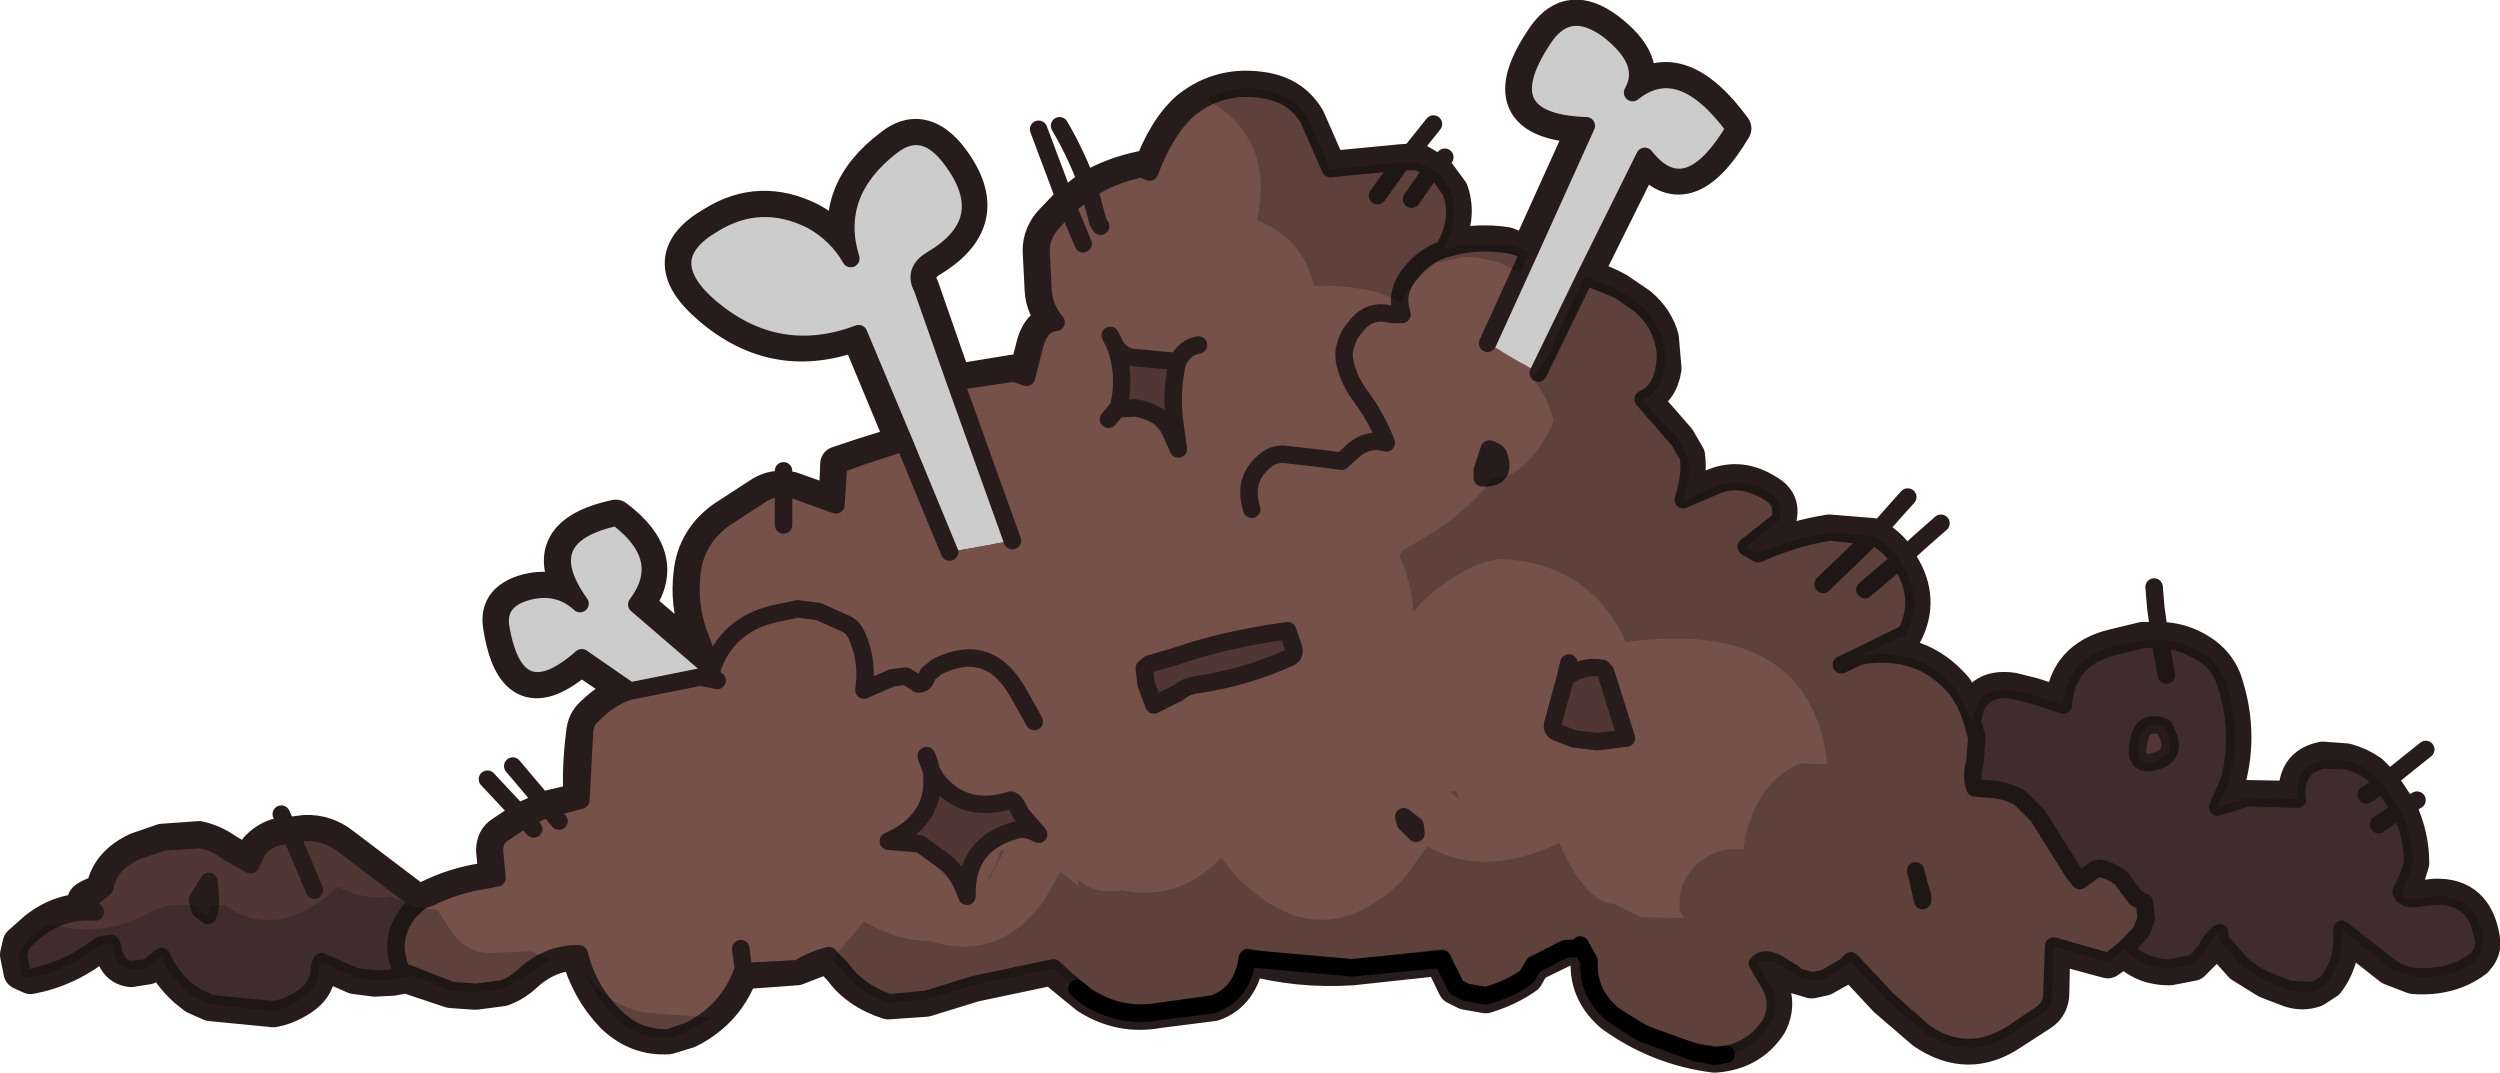 <?xml version="1.0" encoding="UTF-8" standalone="no"?>
<svg xmlns:xlink="http://www.w3.org/1999/xlink" height="61.4px" width="143.1px" xmlns="http://www.w3.org/2000/svg">
  <g transform="matrix(1.0, 0.0, 0.0, 1.0, 71.55, 22.75)">
    <path d="M41.3 18.55 Q41.55 16.45 43.65 16.75 L44.85 17.05 46.5 17.6 Q46.7 14.9 49.45 14.25 L51.1 13.85 52.05 13.85 Q53.3 13.85 54.4 14.55 55.35 15.15 55.75 16.15 56.75 19.05 56.0 21.9 L55.35 23.45 57.05 22.9 59.9 22.95 Q59.7 21.05 61.4 20.7 L62.75 20.8 Q63.5 21.0 64.15 21.45 L64.8 22.1 65.3 22.85 65.8 23.6 Q66.5 25.05 66.5 26.65 L66.3 27.3 65.9 28.3 Q66.0 28.75 66.85 28.65 L67.8 28.55 Q70.15 28.45 70.55 31.0 70.65 31.5 70.35 31.95 L70.15 32.2 Q68.7 33.3 66.6 33.15 L65.3 32.65 62.5 30.45 Q62.6 32.2 61.65 33.45 L60.95 33.9 Q60.25 34.15 59.5 33.9 L58.2 33.4 56.75 32.5 55.5 31.1 55.45 30.65 Q55.0 30.85 54.65 31.7 L53.95 32.4 52.65 32.65 Q51.0 32.65 50.1 31.55 L50.95 30.6 51.25 29.85 51.15 28.9 50.7 28.65 49.8 27.45 48.6 26.95 48.35 27.0 47.45 27.65 47.05 27.1 45.1 23.95 44.05 22.9 Q43.4 22.5 42.65 22.45 L41.45 22.3 Q41.2 21.65 41.45 20.85 L41.55 19.45 41.3 18.55 M-48.3 33.1 L-49.1 33.25 -49.15 33.25 -50.1 33.3 -51.25 33.15 -53.2 32.3 -53.3 32.55 -53.35 33.05 Q-53.5 33.85 -54.25 34.35 -55.05 34.9 -55.9 35.05 L-59.5 34.7 -60.4 34.3 -60.9 33.9 Q-61.9 33.0 -62.3 32.0 L-63.1 32.6 -64.05 32.75 Q-65.0 32.65 -65.15 31.45 L-65.25 31.25 -65.85 31.3 Q-67.65 32.75 -69.8 33.15 L-70.35 32.9 -70.55 31.9 -70.4 31.25 -69.5 30.45 Q-68.0 29.25 -66.15 29.4 L-66.65 28.85 Q-66.9 28.75 -65.9 28.35 L-65.6 28.05 Q-65.3 26.65 -63.7 25.9 L-62.25 25.4 -60.15 25.25 Q-59.3 25.45 -58.6 25.95 L-57.25 26.75 -56.85 25.85 Q-56.35 25.3 -55.7 25.1 L-54.9 25.0 -54.1 24.9 Q-52.9 24.85 -51.95 25.6 L-47.6 28.9 -48.15 29.4 Q-49.45 31.0 -48.6 32.85 L-48.05 33.05 -48.3 33.1 M13.7 2.95 L14.15 3.25 Q14.7 4.65 13.3 4.55 L13.25 4.1 13.65 2.95 13.7 2.95 M52.3 18.85 Q53.1 20.3 52.0 20.75 50.4 21.35 50.9 19.55 51.1 18.45 52.3 18.85 51.1 18.45 50.9 19.55 50.4 21.35 52.0 20.75 53.1 20.3 52.3 18.85 M18.0 16.05 Q19.0 15.3 20.1 15.5 L20.3 15.7 21.5 19.5 19.85 19.7 18.5 19.55 17.6 19.2 Q17.15 19.05 17.3 18.55 L18.0 16.05 M2.1 13.35 L2.5 14.35 Q2.55 14.75 2.2 14.85 -0.35 16.0 -3.15 16.45 -3.75 16.55 -4.15 16.9 -4.85 17.35 -5.55 17.6 L-6.0 16.4 -6.1 15.45 Q-6.05 15.3 -5.8 15.25 L-4.4 14.85 Q-1.55 13.85 2.1 13.35 M8.9 24.35 L8.8 23.95 Q9.2 24.0 9.4 24.5 L9.5 24.9 8.9 24.35 M-7.55 0.5 Q-7.15 -1.35 -7.75 -2.95 -7.45 -2.45 -6.85 -2.3 L-4.2 -2.1 Q-4.6 -0.35 -4.35 1.5 L-4.15 2.9 -4.55 2.05 -5.3 1.05 Q-5.9 0.7 -6.6 0.6 L-7.55 0.65 -7.55 0.5 M-18.05 21.75 Q-16.45 23.85 -13.75 23.05 -13.5 23.05 -13.15 23.85 L-12.1 25.0 Q-12.9 24.6 -13.3 24.75 -16.35 25.5 -16.25 28.55 L-16.45 28.05 Q-16.85 27.05 -17.7 26.45 L-18.95 25.55 -20.75 25.4 Q-18.15 24.2 -18.25 21.8 L-18.25 21.75 -18.05 21.75 M-60.1 29.3 Q-60.4 29.05 -60.3 28.75 L-59.65 27.65 Q-59.45 29.1 -59.7 29.6 L-60.1 29.3 -59.7 29.6 Q-59.45 29.1 -59.65 27.65 L-60.3 28.75 Q-60.4 29.05 -60.1 29.3" fill="#503734" fill-rule="evenodd" stroke="none"/>
    <path d="M19.1 -6.9 L19.35 -6.85 Q20.25 -6.6 21.05 -6.15 L22.3 -5.3 Q23.25 -4.5 23.55 -3.4 L23.7 -1.65 Q23.5 -0.35 22.45 0.05 L24.5 2.4 25.05 3.35 Q25.2 4.5 24.75 5.85 L26.6 5.05 Q28.1 4.45 29.6 5.4 30.6 5.95 30.25 7.05 L28.35 8.55 29.1 8.9 Q31.0 8.05 33.15 7.7 L35.6 7.9 Q36.5 8.3 37.15 9.25 L37.3 9.6 Q38.5 11.55 37.5 13.5 L34.9 14.8 Q38.3 14.2 40.4 16.7 L41.3 18.55 41.55 19.45 41.45 20.85 Q41.2 21.65 41.45 22.3 L42.65 22.45 Q43.4 22.5 44.05 22.9 L45.1 23.95 47.05 27.1 47.45 27.65 48.35 27.0 48.6 26.95 49.8 27.45 50.7 28.65 51.15 28.9 51.25 29.85 50.95 30.6 50.1 31.55 49.1 32.25 45.95 31.4 45.9 34.05 Q45.9 34.85 45.3 35.25 L43.6 36.35 Q41.1 38.05 38.55 36.3 L36.4 34.45 34.35 32.25 34.1 32.55 32.85 33.25 32.15 33.4 31.3 33.15 31.1 32.95 30.55 32.6 Q29.5 31.9 29.0 32.4 L29.7 33.5 Q30.35 34.65 29.75 35.85 28.7 37.5 26.6 37.65 23.4 37.25 20.75 35.35 19.35 34.15 19.35 32.5 L19.35 32.25 18.9 31.35 18.8 31.5 18.05 31.55 16.2 32.45 15.8 33.15 Q14.8 33.85 13.5 34.25 L12.35 34.05 11.75 33.75 10.95 32.1 5.85 32.65 Q2.75 32.85 -0.15 32.05 -0.5 34.15 -2.1 34.7 L-5.25 35.1 Q-7.4 35.5 -9.3 34.3 L-10.65 33.2 -11.3 32.65 -15.8 33.6 -18.55 34.45 -20.7 34.6 Q-22.45 34.05 -23.4 32.75 L-24.15 31.95 -25.95 32.65 -28.7 32.85 -29.05 32.65 Q-29.85 35.1 -32.15 36.25 L-33.3 36.6 Q-35.1 36.7 -36.45 35.4 -37.9 33.9 -38.45 31.8 -40.15 31.8 -41.5 33.05 -42.1 33.6 -42.8 33.85 L-44.35 34.05 -45.75 33.95 -48.05 33.05 -48.6 32.85 Q-49.45 31.0 -48.15 29.4 L-47.6 28.9 -47.05 28.65 Q-45.55 27.9 -43.9 27.65 L-43.15 27.5 -43.3 25.95 Q-43.3 25.25 -42.8 24.95 L-41.6 24.15 -40.4 23.6 -40.2 23.5 -38.3 23.05 Q-38.4 21.15 -38.15 19.25 -38.1 18.55 -37.65 18.15 -36.7 17.2 -35.5 16.8 L-35.5 16.75 Q-33.55 16.2 -31.5 16.0 L-31.3 16.05 -31.0 16.05 -30.5 16.2 -31.0 16.05 -30.85 15.6 -30.85 15.5 -31.65 13.4 Q-32.2 11.75 -32.0 10.1 -31.8 8.1 -30.1 6.9 L-28.1 5.6 Q-27.45 5.15 -26.7 5.2 L-26.25 5.25 -23.7 6.15 -23.6 3.8 -22.25 3.35 -20.5 2.8 -19.85 2.55 -17.25 8.85 -13.65 8.15 -16.9 -0.85 -16.6 -0.95 -13.55 -1.45 -12.85 -1.15 -12.35 -3.1 Q-12.0 -4.25 -11.1 -4.3 -11.85 -5.15 -11.9 -6.15 L-12.0 -8.15 Q-12.1 -9.15 -11.45 -9.95 L-10.5 -10.95 -9.25 -11.95 Q-7.9 -12.75 -6.25 -13.1 L-5.75 -12.9 Q-4.85 -15.4 -3.5 -16.55 -1.6 -18.05 0.9 -17.6 2.5 -17.3 3.3 -15.95 L4.55 -13.1 8.7 -13.5 9.6 -13.55 10.45 -13.05 10.8 -12.75 11.5 -11.8 Q12.05 -10.25 11.05 -8.55 L12.1 -8.75 Q13.45 -8.95 14.7 -8.75 L15.9 -8.25 13.55 -3.15 16.45 -1.4 19.1 -6.9 M0.05 6.35 Q-0.5 4.65 0.85 3.6 1.3 3.25 1.85 3.25 L3.65 3.45 5.2 3.65 5.9 3.05 Q6.7 2.3 7.75 2.6 7.3 1.25 6.3 -0.05 5.65 -0.9 5.4 -1.9 5.3 -2.35 5.35 -2.7 5.5 -3.5 6.0 -4.05 6.85 -5.1 8.05 -4.8 L8.65 -4.8 Q8.3 -5.8 8.85 -6.7 9.65 -8.05 11.05 -8.55 9.65 -8.05 8.85 -6.7 8.3 -5.8 8.65 -4.8 L8.05 -4.8 Q6.85 -5.1 6.0 -4.05 5.5 -3.5 5.35 -2.7 5.3 -2.35 5.4 -1.9 5.65 -0.9 6.3 -0.05 7.3 1.25 7.75 2.6 6.7 2.3 5.9 3.05 L5.2 3.65 3.65 3.45 1.85 3.25 Q1.3 3.25 0.85 3.6 -0.5 4.65 0.05 6.35 M13.7 2.95 L13.65 2.95 13.25 4.1 13.3 4.55 Q14.7 4.65 14.15 3.25 L13.7 2.95 M38.05 27.1 L38.2 27.6 38.3 27.9 38.2 27.6 38.05 27.1 M33.8 15.3 L34.9 14.8 33.8 15.3 M38.3 27.9 L38.5 28.8 38.45 28.55 38.3 27.9 M18.2 15.15 L18.0 16.05 18.2 15.15 M50.1 31.55 L49.5 30.55 50.1 31.55 M18.0 16.05 L17.3 18.55 Q17.15 19.05 17.6 19.2 L18.5 19.55 19.85 19.7 21.5 19.5 20.3 15.7 20.1 15.5 Q19.0 15.3 18.0 16.05 M2.1 13.35 Q-1.55 13.85 -4.4 14.85 L-5.8 15.25 Q-6.05 15.3 -6.1 15.45 L-6.0 16.4 -5.55 17.6 Q-4.85 17.35 -4.15 16.9 -3.75 16.55 -3.15 16.45 -0.35 16.0 2.2 14.85 2.55 14.75 2.5 14.35 L2.1 13.35 M8.9 24.35 L9.5 24.9 9.4 24.5 Q9.2 24.0 8.8 23.95 L8.9 24.35 M-8.05 -3.55 L-7.75 -2.95 -8.05 -3.55 M-7.55 0.65 L-6.6 0.6 Q-5.9 0.7 -5.3 1.05 L-4.55 2.05 -4.15 2.9 -4.35 1.5 Q-4.6 -0.35 -4.2 -2.1 L-6.85 -2.3 Q-7.45 -2.45 -7.75 -2.95 -7.15 -1.35 -7.55 0.5 L-7.65 0.65 -7.55 0.65 M-3.0 -3.0 Q-3.7 -2.9 -4.2 -2.1 -3.7 -2.9 -3.0 -3.0 M-8.1 1.2 L-7.65 0.65 -8.1 1.2 M-12.4 18.55 L-12.7 17.95 -13.3 16.85 Q-15.0 13.95 -17.95 15.4 L-18.5 15.85 Q-18.65 16.45 -19.05 16.4 L-19.35 16.2 -19.75 15.95 -20.5 16.05 -22.1 16.75 Q-21.9 15.1 -22.55 13.6 -22.8 13.1 -23.2 12.95 -23.9 12.55 -24.75 12.25 L-25.9 12.1 -27.35 12.35 Q-30.0 13.05 -30.85 15.5 -30.0 13.05 -27.35 12.35 L-25.9 12.1 -24.75 12.25 Q-23.9 12.55 -23.2 12.95 -22.8 13.1 -22.55 13.6 -21.9 15.1 -22.1 16.75 L-20.5 16.05 -19.75 15.95 -19.35 16.2 -19.05 16.4 Q-18.65 16.45 -18.5 15.85 L-17.95 15.4 Q-15.0 13.95 -13.3 16.85 L-12.7 17.95 -12.4 18.55 M-18.25 21.75 L-18.25 21.8 Q-18.15 24.2 -20.75 25.4 L-18.95 25.55 -17.7 26.45 Q-16.85 27.05 -16.45 28.05 L-16.25 28.55 Q-16.35 25.5 -13.3 24.75 -12.9 24.6 -12.1 25.0 L-13.15 23.85 Q-13.5 23.05 -13.75 23.05 -16.45 23.85 -18.05 21.75 L-18.1 21.65 -18.15 21.55 -18.2 21.55 -18.25 21.45 -18.3 21.3 -18.4 20.9 Q-18.65 20.25 -18.55 20.6 L-18.25 21.45 -18.25 21.55 -18.25 21.65 -18.25 21.75 M-29.05 32.65 L-29.2 31.55 -29.05 32.65" fill="#75514a" fill-rule="evenodd" stroke="none"/>
    <path d="M15.9 -8.25 L19.2 -15.55 Q13.45 -15.75 16.9 -20.7 18.3 -22.65 20.45 -21.05 22.9 -19.2 21.9 -17.45 24.6 -19.65 27.7 -15.4 24.95 -10.75 22.55 -13.85 L19.1 -6.9 16.45 -1.4 13.55 -3.15 15.9 -8.25 M-35.5 16.8 L-38.3 14.9 Q-42.1 18.25 -42.9 13.1 -43.15 11.65 -41.55 11.15 -39.7 10.6 -38.4 11.8 -41.2 7.9 -36.3 6.85 -33.15 9.2 -35.1 11.85 L-30.85 15.5 -30.85 15.6 -31.3 16.05 -31.5 16.0 Q-33.55 16.2 -35.5 16.75 L-35.5 16.8 M-19.85 2.55 L-22.45 -3.7 Q-27.1 -1.9 -30.9 -5.15 -34.2 -7.95 -30.7 -9.95 -28.05 -11.6 -25.15 -10.15 -23.7 -9.35 -22.9 -8.0 -24.05 -11.75 -20.5 -14.4 -18.85 -15.7 -17.3 -13.9 -14.35 -10.25 -18.25 -7.9 -19.3 -7.25 -18.8 -6.3 L-16.9 -0.85 -13.65 8.15 -17.25 8.85 -19.85 2.55" fill="#cccccc" fill-rule="evenodd" stroke="none"/>
    <path d="M15.9 -8.25 L19.2 -15.55 Q13.45 -15.75 16.9 -20.7 18.3 -22.65 20.45 -21.05 22.9 -19.2 21.9 -17.45 24.6 -19.65 27.7 -15.4 24.95 -10.75 22.55 -13.85 L19.1 -6.9 19.35 -6.85 Q20.25 -6.6 21.05 -6.15 L22.3 -5.3 Q23.25 -4.5 23.55 -3.4 L23.7 -1.65 Q23.5 -0.35 22.45 0.05 L24.5 2.4 25.05 3.35 Q25.2 4.5 24.75 5.85 L26.6 5.05 Q28.1 4.45 29.6 5.4 30.6 5.95 30.25 7.05 L28.35 8.55 29.1 8.9 Q31.0 8.05 33.15 7.7 L35.6 7.9 Q36.5 8.3 37.15 9.25 L37.3 9.6 Q38.5 11.55 37.5 13.5 L34.9 14.8 Q38.3 14.2 40.4 16.7 L41.3 18.55 Q41.55 16.45 43.65 16.75 L44.85 17.05 46.5 17.6 Q46.7 14.9 49.45 14.25 L51.1 13.85 52.05 13.85 Q53.3 13.85 54.4 14.55 55.35 15.15 55.75 16.15 56.75 19.05 56.0 21.9 L55.35 23.45 57.05 22.9 59.9 22.95 Q59.7 21.05 61.4 20.7 L62.75 20.8 Q63.5 21.0 64.15 21.45 L64.8 22.1 65.3 22.85 65.8 23.6 Q66.5 25.05 66.5 26.65 L66.3 27.3 65.9 28.3 Q66.0 28.75 66.85 28.65 L67.8 28.55 Q70.15 28.45 70.55 31.0 70.65 31.5 70.35 31.95 L70.15 32.2 Q68.7 33.3 66.6 33.15 L65.3 32.65 62.5 30.45 Q62.6 32.2 61.65 33.45 L60.95 33.9 Q60.25 34.15 59.5 33.9 L58.2 33.4 56.75 32.5 55.5 31.1 55.45 30.65 Q55.0 30.85 54.65 31.7 L53.95 32.4 52.65 32.65 Q51.0 32.65 50.1 31.55 L49.1 32.25 45.95 31.4 45.9 34.05 Q45.9 34.85 45.3 35.25 L43.6 36.35 Q41.1 38.05 38.55 36.3 L36.4 34.45 34.35 32.25 34.1 32.55 32.85 33.25 32.15 33.4 31.3 33.15 31.1 32.95 30.55 32.6 Q29.5 31.9 29.0 32.4 L29.7 33.5 Q30.35 34.65 29.75 35.85 28.7 37.5 26.6 37.65 23.4 37.25 20.75 35.35 19.35 34.15 19.35 32.5 L19.35 32.25 18.9 31.35 18.8 31.5 18.05 31.55 16.2 32.45 15.8 33.15 Q14.8 33.85 13.5 34.25 L12.35 34.05 11.75 33.75 10.95 32.1 5.85 32.65 Q2.75 32.85 -0.15 32.05 -0.5 34.15 -2.1 34.7 L-5.25 35.1 Q-7.4 35.5 -9.3 34.3 L-10.65 33.2 -11.3 32.65 -15.8 33.6 -18.55 34.45 -20.7 34.6 Q-22.45 34.05 -23.4 32.75 L-24.15 31.95 -25.95 32.65 -28.7 32.85 -29.05 32.65 Q-29.85 35.1 -32.15 36.25 L-33.3 36.6 Q-35.1 36.7 -36.45 35.4 -37.9 33.9 -38.45 31.8 -40.15 31.8 -41.5 33.05 -42.1 33.6 -42.8 33.85 L-44.35 34.05 -45.75 33.95 -48.3 33.1 -49.1 33.25 -49.15 33.25 -50.1 33.3 -51.25 33.15 -53.2 32.3 -53.3 32.55 -53.35 33.05 Q-53.5 33.85 -54.25 34.35 -55.05 34.9 -55.9 35.05 L-59.5 34.7 -60.4 34.3 -60.9 33.9 Q-61.9 33.0 -62.3 32.0 L-63.1 32.6 -64.05 32.75 Q-65.0 32.65 -65.15 31.45 L-65.25 31.25 -65.85 31.3 Q-67.65 32.75 -69.8 33.15 L-70.35 32.9 -70.55 31.9 -70.4 31.25 -69.5 30.45 Q-68.0 29.25 -66.15 29.4 L-66.65 28.85 Q-66.9 28.75 -65.9 28.35 L-65.6 28.05 Q-65.3 26.65 -63.7 25.9 L-62.25 25.4 -60.15 25.25 Q-59.3 25.45 -58.6 25.95 L-57.25 26.75 -56.85 25.85 Q-56.35 25.3 -55.7 25.1 L-54.9 25.0 -54.1 24.9 Q-52.9 24.85 -51.95 25.6 L-47.6 28.9 -47.05 28.65 Q-45.55 27.9 -43.9 27.65 L-43.15 27.5 -43.3 25.95 Q-43.3 25.25 -42.8 24.95 L-41.6 24.15 -40.4 23.6 -40.2 23.5 -38.3 23.05 Q-38.4 21.15 -38.15 19.25 -38.1 18.55 -37.65 18.15 -36.7 17.2 -35.5 16.8 L-38.3 14.9 Q-42.1 18.25 -42.9 13.1 -43.15 11.65 -41.55 11.15 -39.7 10.6 -38.4 11.8 -41.2 7.9 -36.3 6.85 -33.15 9.2 -35.1 11.85 L-30.85 15.5 -31.65 13.4 Q-32.2 11.75 -32.0 10.1 -31.8 8.1 -30.1 6.9 L-28.1 5.6 Q-27.45 5.15 -26.7 5.2 L-26.25 5.25 -23.7 6.15 -23.6 3.8 -22.25 3.35 -20.5 2.8 -19.85 2.55 -22.45 -3.7 Q-27.1 -1.9 -30.9 -5.15 -34.2 -7.95 -30.7 -9.95 -28.05 -11.6 -25.15 -10.15 -23.7 -9.35 -22.9 -8.0 -24.05 -11.75 -20.5 -14.4 -18.85 -15.7 -17.3 -13.9 -14.35 -10.25 -18.25 -7.9 -19.3 -7.25 -18.8 -6.3 L-16.9 -0.85 -16.6 -0.95 -13.55 -1.45 -12.85 -1.15 -12.35 -3.1 Q-12.0 -4.25 -11.1 -4.3 -11.85 -5.15 -11.9 -6.15 L-12.0 -8.15 Q-12.1 -9.15 -11.45 -9.95 L-10.5 -10.95 -9.25 -11.95 Q-7.9 -12.75 -6.25 -13.1 L-5.75 -12.9 Q-4.85 -15.4 -3.5 -16.55 -1.6 -18.05 0.9 -17.6 2.5 -17.3 3.3 -15.95 L4.55 -13.1 8.7 -13.5 9.6 -13.55 10.45 -13.05 10.8 -12.75 11.5 -11.8 Q12.05 -10.25 11.05 -8.55 L12.1 -8.75 Q13.45 -8.95 14.7 -8.75 L15.9 -8.25 13.55 -3.15 M16.45 -1.4 L19.1 -6.9 M11.05 -8.55 Q9.65 -8.05 8.85 -6.7 8.3 -5.8 8.65 -4.8 L8.05 -4.8 Q6.85 -5.1 6.0 -4.05 5.5 -3.5 5.35 -2.7 5.3 -2.35 5.4 -1.9 5.65 -0.9 6.3 -0.05 7.3 1.25 7.75 2.6 6.7 2.3 5.9 3.05 L5.2 3.65 3.65 3.45 1.85 3.25 Q1.3 3.25 0.85 3.6 -0.5 4.65 0.05 6.35 M13.7 2.95 L13.65 2.95 13.25 4.1 13.3 4.55 Q14.7 4.65 14.15 3.25 L13.7 2.95 M52.3 18.85 Q51.1 18.45 50.9 19.55 50.4 21.35 52.0 20.75 53.1 20.3 52.3 18.85 M34.9 14.8 L33.8 15.3 M38.3 27.9 L38.2 27.6 38.05 27.1 M50.1 31.55 L50.95 30.6 51.25 29.85 51.15 28.9 50.7 28.65 49.8 27.45 48.6 26.95 48.35 27.0 47.45 27.65 47.05 27.1 45.1 23.95 44.05 22.9 Q43.4 22.5 42.65 22.45 L41.45 22.3 Q41.2 21.65 41.45 20.85 L41.55 19.45 41.3 18.55 M38.3 27.9 L38.45 28.55 38.5 28.8 38.3 27.9 M49.5 30.55 L50.1 31.55 M18.0 16.05 L18.2 15.15 M18.0 16.05 Q19.0 15.3 20.1 15.5 L20.3 15.7 21.5 19.5 19.85 19.7 18.5 19.55 17.6 19.2 Q17.15 19.05 17.3 18.55 L18.0 16.05 M2.1 13.35 Q-1.55 13.85 -4.4 14.85 L-5.8 15.25 Q-6.05 15.3 -6.1 15.45 L-6.0 16.4 -5.55 17.6 Q-4.85 17.35 -4.15 16.9 -3.75 16.55 -3.15 16.45 -0.35 16.0 2.2 14.85 2.55 14.75 2.5 14.35 L2.1 13.35 M8.9 24.35 L8.8 23.95 Q9.2 24.0 9.4 24.5 L9.5 24.9 8.9 24.35 M-7.75 -2.95 L-8.05 -3.55 M-7.55 0.65 L-6.6 0.6 Q-5.9 0.7 -5.3 1.05 L-4.55 2.05 -4.15 2.9 -4.35 1.5 Q-4.6 -0.35 -4.2 -2.1 L-6.85 -2.3 Q-7.45 -2.45 -7.75 -2.95 -7.15 -1.35 -7.55 0.5 L-7.65 0.65 -8.1 1.2 M-7.55 0.65 L-7.65 0.65 M-4.2 -2.1 Q-3.7 -2.9 -3.0 -3.0 M-30.85 15.5 Q-30.0 13.05 -27.35 12.35 L-25.9 12.1 -24.75 12.25 Q-23.9 12.55 -23.2 12.95 -22.8 13.1 -22.55 13.6 -21.9 15.1 -22.1 16.75 L-20.5 16.05 -19.75 15.95 -19.35 16.2 -19.05 16.4 Q-18.65 16.45 -18.5 15.85 L-17.95 15.4 Q-15.0 13.95 -13.3 16.85 L-12.7 17.95 -12.4 18.55 M-18.05 21.75 Q-16.45 23.85 -13.75 23.05 -13.5 23.05 -13.15 23.85 L-12.1 25.0 Q-12.9 24.6 -13.3 24.75 -16.35 25.5 -16.25 28.55 L-16.45 28.05 Q-16.85 27.05 -17.7 26.45 L-18.95 25.55 -20.75 25.4 Q-18.15 24.2 -18.25 21.8 L-18.25 21.75 -18.25 21.65 -18.25 21.55 -18.25 21.45 -18.55 20.6 Q-18.65 20.25 -18.4 20.9 L-18.3 21.3 -18.25 21.45 -18.2 21.55 -18.15 21.55 -18.1 21.65 -18.05 21.75 M-30.5 16.2 L-31.0 16.05 -31.3 16.05 -31.5 16.0 Q-33.55 16.2 -35.5 16.75 L-35.5 16.8 M-30.85 15.6 L-30.85 15.5 M-30.85 15.6 L-31.3 16.05 M-31.0 16.05 L-30.85 15.6 M-29.2 31.55 L-29.05 32.65 M-17.25 8.85 L-19.85 2.55 M-60.1 29.3 L-59.7 29.6 Q-59.45 29.1 -59.65 27.65 L-60.3 28.75 Q-60.4 29.05 -60.1 29.3 M-48.05 33.05 L-48.3 33.1 M-45.75 33.95 L-48.05 33.05 -48.6 32.85 Q-49.45 31.0 -48.15 29.4 L-47.6 28.9 M-16.9 -0.85 L-13.65 8.15" fill="none" stroke="#271b1b" stroke-linecap="round" stroke-linejoin="round" stroke-width="2.0"/>
    <path d="M15.95 -8.25 L19.25 -15.55 Q13.5 -15.75 16.9 -20.7 18.3 -22.65 20.5 -21.05 22.9 -19.2 21.9 -17.45 24.65 -19.65 27.75 -15.4 25.0 -10.75 22.6 -13.8 L19.15 -6.85 16.5 -1.4 13.6 -3.1 15.95 -8.25 M-19.8 2.55 L-22.4 -3.65 Q-27.05 -1.9 -30.9 -5.15 -34.15 -7.95 -30.7 -9.95 -28.0 -11.6 -25.1 -10.15 -23.65 -9.35 -22.85 -7.95 -24.0 -11.7 -20.5 -14.4 -18.8 -15.7 -17.3 -13.9 -14.3 -10.2 -18.2 -7.9 -19.3 -7.25 -18.75 -6.25 L-16.85 -0.85 -13.6 8.2 -17.2 8.85 -19.8 2.55 M-31.25 16.05 L-31.45 16.0 -35.45 16.8 -35.5 16.8 -38.25 14.9 Q-42.05 18.25 -42.9 13.1 -43.1 11.65 -41.5 11.15 -39.65 10.6 -38.35 11.8 -41.15 7.9 -36.25 6.85 -33.1 9.2 -35.1 11.85 L-30.8 15.55 -30.8 15.65 -31.25 16.05" fill="#cccccc" fill-rule="evenodd" stroke="none"/>
    <path d="M19.15 -6.85 L19.4 -6.85 21.1 -6.15 22.35 -5.3 Q23.3 -4.45 23.6 -3.4 23.9 -2.55 23.7 -1.6 23.5 -0.35 22.5 0.1 L24.55 2.45 25.1 3.4 Q25.25 4.5 24.8 5.85 L26.65 5.05 Q28.1 4.45 29.65 5.4 30.65 5.95 30.3 7.05 L28.4 8.55 29.1 8.95 Q31.05 8.05 33.2 7.7 L35.65 7.95 Q36.5 8.35 37.2 9.3 L35.2 11.0 37.2 9.3 37.35 9.6 Q38.55 11.55 37.55 13.5 L34.9 14.8 Q38.35 14.2 40.45 16.7 41.05 17.55 41.35 18.55 L41.6 19.45 41.5 20.85 Q41.25 21.7 41.5 22.35 L42.7 22.45 Q43.45 22.55 44.1 22.95 L45.1 23.95 47.1 27.15 47.5 27.65 48.4 27.0 48.65 26.95 Q49.3 27.1 49.85 27.5 L50.7 28.65 51.2 28.9 51.3 29.85 51.0 30.6 50.1 31.55 49.15 32.3 46.0 31.4 45.9 34.1 Q45.9 34.85 45.35 35.25 L43.65 36.4 Q41.1 38.05 38.6 36.35 L36.45 34.45 34.4 32.25 34.1 32.55 32.9 33.25 32.2 33.4 31.3 33.15 31.1 32.95 30.6 32.65 Q29.55 31.9 29.05 32.4 L29.7 33.5 Q30.4 34.65 29.8 35.85 28.9 37.25 27.3 37.6 L26.65 37.65 Q23.45 37.25 20.8 35.35 19.4 34.2 19.4 32.5 L19.4 32.25 18.9 31.35 18.85 31.5 18.1 31.55 16.25 32.45 15.85 33.15 Q14.85 33.85 13.5 34.25 L12.35 34.05 11.8 33.75 11.0 32.1 5.9 32.65 Q2.8 32.85 -0.1 32.05 -0.45 34.15 -2.1 34.7 L-5.2 35.15 Q-7.35 35.55 -9.3 34.3 L-9.9 33.85 -10.6 33.25 -11.25 32.65 -15.75 33.6 -18.5 34.45 -20.65 34.65 Q-22.4 34.05 -23.35 32.75 L-24.1 31.95 Q-24.95 32.15 -25.9 32.7 L-28.7 32.85 -29.0 32.7 Q-29.8 35.1 -32.1 36.25 L-33.25 36.65 Q-35.05 36.75 -36.4 35.4 -37.9 33.9 -38.4 31.85 -40.1 31.8 -41.5 33.05 -42.05 33.6 -42.75 33.85 L-44.3 34.05 -45.7 33.95 -48.0 33.05 -48.55 32.85 Q-49.4 31.0 -48.1 29.4 L-47.55 28.9 Q-47.3 28.7 -47.0 28.65 -45.5 27.9 -43.9 27.65 L-43.1 27.5 -43.25 25.95 Q-43.25 25.25 -42.75 24.95 L-41.55 24.15 -40.4 23.6 -40.15 23.55 -38.3 23.05 -38.1 19.25 Q-38.1 18.55 -37.6 18.15 -36.7 17.2 -35.5 16.8 L-35.45 16.8 -31.45 16.0 -31.25 16.05 -30.95 16.1 -30.8 15.65 -30.8 15.55 -31.6 13.4 Q-32.15 11.75 -31.95 10.1 -31.75 8.1 -30.05 6.9 L-28.05 5.6 Q-27.4 5.15 -26.7 5.2 L-26.2 5.25 -23.7 6.15 -23.55 3.85 -22.2 3.35 -20.5 2.8 -19.8 2.55 -17.2 8.85 -13.6 8.2 -16.85 -0.85 -16.55 -0.95 -13.5 -1.4 -12.8 -1.15 -12.3 -3.1 Q-11.95 -4.25 -11.1 -4.3 -11.8 -5.15 -11.85 -6.15 L-11.95 -8.15 Q-12.05 -9.1 -11.4 -9.9 L-10.45 -10.95 -9.55 -8.8 -10.45 -10.95 -9.2 -11.9 Q-7.9 -12.75 -6.2 -13.1 L-5.75 -12.9 Q-4.8 -15.4 -3.45 -16.55 -1.55 -18.05 0.9 -17.6 2.55 -17.3 3.35 -15.95 L4.6 -13.1 8.7 -13.5 9.65 -13.5 10.5 -13.0 10.85 -12.75 11.5 -11.8 Q12.1 -10.25 11.1 -8.5 L12.15 -8.75 Q13.5 -8.95 14.75 -8.75 15.5 -8.65 15.95 -8.25 L13.6 -3.1 16.5 -1.4 19.15 -6.85 M9.25 -11.35 L10.05 -12.5 10.5 -13.0 10.05 -12.5 9.25 -11.35 M0.1 6.4 Q-0.45 4.65 0.9 3.6 1.3 3.25 1.9 3.25 L3.7 3.45 5.25 3.65 5.9 3.05 Q6.75 2.3 7.8 2.6 7.3 1.25 6.35 -0.05 5.7 -0.9 5.45 -1.9 5.35 -2.35 5.4 -2.7 5.55 -3.5 6.05 -4.05 6.85 -5.1 8.1 -4.75 L8.7 -4.75 Q8.35 -5.8 8.9 -6.7 9.7 -8.0 11.1 -8.5 9.7 -8.0 8.9 -6.7 8.35 -5.8 8.7 -4.75 L8.1 -4.75 Q6.85 -5.1 6.05 -4.05 5.55 -3.5 5.4 -2.7 5.35 -2.35 5.45 -1.9 5.7 -0.9 6.35 -0.05 7.3 1.25 7.8 2.6 6.75 2.3 5.9 3.05 L5.25 3.65 3.7 3.45 1.9 3.25 Q1.3 3.25 0.9 3.6 -0.45 4.65 0.1 6.4 M14.2 3.25 Q14.05 3.05 13.7 2.95 L13.3 4.15 13.3 4.6 Q14.75 4.65 14.2 3.25 M7.3 -11.55 L8.7 -13.5 7.3 -11.55 M33.85 15.3 L34.9 14.8 33.85 15.3 M32.8 10.7 L35.65 7.95 32.8 10.7 M38.1 27.1 L38.25 27.65 38.3 27.9 38.25 27.65 38.1 27.1 M38.3 27.9 L38.5 28.8 38.5 28.55 38.3 27.9 M18.25 15.2 L18.05 16.05 18.25 15.2 M18.05 16.05 L17.35 18.6 Q17.2 19.05 17.65 19.2 L18.55 19.55 19.9 19.7 21.55 19.5 20.35 15.7 20.15 15.5 Q19.05 15.3 18.05 16.05 M2.5 14.35 L2.15 13.35 Q-1.5 13.85 -4.35 14.85 L-5.75 15.25 -6.05 15.5 -5.95 16.4 -5.5 17.6 -4.1 16.9 Q-3.7 16.55 -3.1 16.45 -0.3 16.05 2.25 14.9 2.6 14.75 2.5 14.35 M8.9 24.35 L9.5 24.95 9.45 24.5 8.8 24.0 8.9 24.35 M-26.7 7.3 L-26.7 5.85 -26.7 5.2 -26.7 5.85 -26.7 7.3 M-8.0 -3.55 L-7.7 -2.95 -8.0 -3.55 M-12.35 18.55 L-12.65 18.0 -13.3 16.85 Q-14.95 13.95 -17.9 15.4 L-18.45 15.85 Q-18.6 16.45 -19.0 16.4 L-19.3 16.2 -19.7 15.95 -20.5 16.05 -22.1 16.75 Q-21.85 15.1 -22.5 13.65 -22.75 13.1 -23.15 12.95 L-24.7 12.25 -25.9 12.1 -27.3 12.4 Q-29.95 13.05 -30.8 15.55 -29.95 13.05 -27.3 12.4 L-25.9 12.1 -24.7 12.25 -23.15 12.95 Q-22.75 13.1 -22.5 13.65 -21.85 15.1 -22.1 16.75 L-20.5 16.05 -19.7 15.95 -19.3 16.2 -19.0 16.4 Q-18.6 16.45 -18.45 15.85 L-17.9 15.4 Q-14.95 13.95 -13.3 16.85 L-12.65 18.0 -12.35 18.55 M-7.5 0.65 L-6.55 0.6 Q-5.9 0.7 -5.3 1.05 -4.75 1.45 -4.5 2.05 L-4.1 2.95 -4.3 1.55 Q-4.55 -0.3 -4.15 -2.05 L-6.8 -2.3 Q-7.4 -2.45 -7.7 -2.95 -7.1 -1.35 -7.5 0.5 L-7.6 0.65 -7.5 0.65 M-8.55 -9.8 L-8.7 -10.05 -9.2 -11.9 -8.7 -10.05 -8.55 -9.8 M-2.95 -3.0 Q-3.7 -2.9 -4.15 -2.05 -3.7 -2.9 -2.95 -3.0 M-8.1 1.25 L-7.6 0.65 -8.1 1.25 M-18.2 21.8 Q-18.1 24.25 -20.7 25.4 L-18.9 25.55 -17.65 26.45 Q-16.8 27.05 -16.4 28.05 L-16.2 28.55 Q-16.3 25.5 -13.3 24.75 -12.85 24.6 -12.1 25.0 L-13.1 23.85 Q-13.45 23.05 -13.7 23.05 -16.4 23.9 -18.0 21.8 L-18.05 21.7 -18.1 21.65 -18.1 21.6 -18.15 21.55 -18.2 21.45 -18.25 21.35 -18.35 20.9 Q-18.6 20.25 -18.5 20.65 L-18.2 21.45 -18.2 21.6 -18.2 21.65 -18.2 21.7 -18.2 21.8 M-39.55 24.25 L-40.15 23.55 -39.55 24.25 M-29.15 31.55 L-29.0 32.7 -29.15 31.55 M-30.5 16.2 L-30.95 16.1 -30.5 16.2 M-41.0 24.7 L-41.55 24.15 -41.0 24.7" fill="#75514a" fill-rule="evenodd" stroke="none"/>
    <path d="M14.2 3.25 Q14.75 4.65 13.3 4.6 L13.3 4.15 13.7 2.95 Q14.05 3.05 14.2 3.25 M64.85 22.1 L65.35 22.85 65.85 23.6 65.6 23.75 64.6 24.45 65.6 23.75 65.85 23.6 Q66.55 25.05 66.55 26.65 L66.35 27.3 65.9 28.3 Q66.05 28.8 66.9 28.65 L67.85 28.55 Q70.2 28.45 70.6 31.0 70.7 31.5 70.4 31.95 L70.2 32.2 Q68.75 33.3 66.65 33.15 66.0 33.1 65.3 32.65 L62.5 30.45 Q62.65 32.2 61.7 33.45 L61.0 33.95 59.55 33.9 58.25 33.4 Q57.45 33.05 56.8 32.5 L55.55 31.1 55.5 30.65 Q55.05 30.9 54.7 31.7 L54.0 32.4 52.7 32.65 Q51.05 32.65 50.1 31.55 L51.0 30.6 51.3 29.85 51.2 28.9 50.7 28.65 49.85 27.5 Q49.3 27.1 48.65 26.95 L48.4 27.0 47.5 27.65 47.1 27.15 45.1 23.95 44.1 22.95 Q43.45 22.55 42.7 22.45 L41.5 22.35 Q41.25 21.7 41.5 20.85 L41.6 19.45 41.35 18.55 Q41.6 16.45 43.7 16.75 L44.9 17.05 46.55 17.6 Q46.75 14.9 49.5 14.25 L51.15 13.85 52.1 13.85 52.45 15.9 52.1 13.85 Q53.3 13.9 54.45 14.6 55.4 15.15 55.8 16.2 56.8 19.1 56.05 21.95 L55.4 23.45 57.1 22.9 59.95 23.0 Q59.7 21.1 61.45 20.75 L62.8 20.8 Q63.55 21.0 64.2 21.45 L64.85 22.1 63.9 22.75 64.85 22.1 M-48.25 33.1 L-49.05 33.25 -49.1 33.25 -50.1 33.3 -51.2 33.15 -53.15 32.3 -53.25 32.55 -53.3 33.05 Q-53.5 33.85 -54.2 34.35 -55.0 34.9 -55.9 35.05 L-59.45 34.7 -60.35 34.3 -60.9 33.9 Q-61.9 33.0 -62.3 32.0 L-63.1 32.65 -64.0 32.75 Q-64.95 32.65 -65.1 31.45 L-65.2 31.25 -65.8 31.35 Q-67.6 32.75 -69.75 33.2 -70.3 33.25 -70.3 32.95 L-70.5 31.9 -70.35 31.3 -69.5 30.5 Q-67.95 29.3 -66.1 29.45 L-66.6 28.85 -65.9 28.35 -65.55 28.05 Q-65.3 26.65 -63.7 25.95 L-62.2 25.45 -60.1 25.3 Q-59.25 25.45 -58.55 26.0 L-57.2 26.75 -56.8 25.9 Q-56.3 25.3 -55.65 25.15 L-54.9 25.05 -54.1 24.9 Q-52.85 24.85 -51.9 25.6 L-47.55 28.9 -48.1 29.4 Q-49.4 31.0 -48.55 32.85 L-48.0 33.05 -48.25 33.1 M52.3 18.85 Q53.15 20.3 52.05 20.75 50.45 21.35 50.9 19.55 51.15 18.45 52.3 18.85 51.15 18.45 50.9 19.55 50.45 21.35 52.05 20.75 53.15 20.3 52.3 18.85 M18.05 16.05 Q19.05 15.3 20.15 15.5 L20.35 15.7 21.55 19.5 19.9 19.7 18.55 19.55 17.65 19.2 Q17.2 19.05 17.35 18.6 L18.05 16.05 M2.5 14.35 Q2.6 14.75 2.25 14.9 -0.3 16.05 -3.1 16.45 -3.7 16.55 -4.1 16.9 L-5.5 17.6 -5.95 16.4 -6.05 15.5 -5.75 15.25 -4.35 14.85 Q-1.5 13.85 2.15 13.35 L2.5 14.35 M8.9 24.35 L8.8 24.0 9.45 24.5 9.5 24.95 8.9 24.35 M-7.5 0.5 Q-7.1 -1.35 -7.7 -2.95 -7.4 -2.45 -6.8 -2.3 L-4.15 -2.05 Q-4.55 -0.3 -4.3 1.55 L-4.1 2.95 -4.5 2.05 Q-4.75 1.45 -5.3 1.05 -5.9 0.7 -6.55 0.6 L-7.5 0.65 -7.5 0.5 M-18.0 21.8 Q-16.4 23.9 -13.7 23.05 -13.45 23.05 -13.1 23.85 L-12.1 25.0 Q-12.85 24.6 -13.3 24.75 -16.3 25.5 -16.2 28.55 L-16.4 28.05 Q-16.8 27.05 -17.65 26.45 L-18.9 25.55 -20.7 25.4 Q-18.1 24.25 -18.2 21.8 L-18.0 21.8 M-59.65 29.65 L-60.1 29.3 -60.25 28.75 -59.6 27.7 Q-59.4 29.15 -59.65 29.65 -59.4 29.15 -59.6 27.7 L-60.25 28.75 -60.1 29.3 -59.65 29.65 M-53.55 28.2 L-54.75 25.35 -54.9 25.05 -54.75 25.35 -53.55 28.2" fill="#503734" fill-rule="evenodd" stroke="none"/>
    <path d="M15.95 -8.25 L19.25 -15.55 Q13.5 -15.75 16.9 -20.7 18.3 -22.65 20.5 -21.05 22.9 -19.2 21.9 -17.45 24.65 -19.65 27.75 -15.4 25.0 -10.75 22.6 -13.8 L19.15 -6.85 19.4 -6.85 21.1 -6.15 22.35 -5.3 Q23.3 -4.45 23.6 -3.4 23.9 -2.55 23.7 -1.6 23.5 -0.35 22.5 0.1 L24.55 2.45 25.1 3.4 Q25.25 4.5 24.8 5.85 L26.65 5.05 Q28.1 4.45 29.65 5.4 30.65 5.95 30.3 7.05 L28.4 8.55 29.1 8.95 Q31.05 8.05 33.2 7.7 L35.65 7.95 37.15 6.25 37.65 5.7 M-9.2 -11.9 Q-7.9 -12.75 -6.2 -13.1 L-5.75 -12.9 Q-4.8 -15.4 -3.45 -16.55 -1.55 -18.05 0.9 -17.6 2.55 -17.3 3.35 -15.95 L4.6 -13.1 8.7 -13.5 9.3 -14.15 10.5 -15.65 M10.5 -13.0 L11.15 -13.75 M11.1 -8.5 Q12.1 -10.25 11.5 -11.8 L10.85 -12.75 10.5 -13.0 10.05 -12.5 9.25 -11.35 M8.7 -13.5 L9.65 -13.5 10.5 -13.0 M13.6 -3.1 L15.95 -8.25 Q15.5 -8.65 14.75 -8.75 13.5 -8.95 12.15 -8.75 L11.1 -8.5 Q9.7 -8.0 8.9 -6.7 8.35 -5.8 8.7 -4.75 L8.1 -4.75 Q6.85 -5.1 6.05 -4.05 5.55 -3.5 5.4 -2.7 5.35 -2.35 5.45 -1.9 5.7 -0.9 6.35 -0.05 7.3 1.25 7.8 2.6 6.75 2.3 5.9 3.05 L5.25 3.65 3.7 3.45 1.9 3.25 Q1.3 3.25 0.9 3.6 -0.45 4.65 0.1 6.4 M14.2 3.25 Q14.05 3.05 13.7 2.95 L13.3 4.15 13.3 4.6 Q14.75 4.65 14.2 3.25 M19.15 -6.85 L16.5 -1.4 M8.7 -13.5 L7.3 -11.55 M64.85 22.1 L65.3 21.75 67.3 20.15 M65.85 23.6 L65.35 22.85 64.85 22.1 63.9 22.75 M64.6 24.45 L65.6 23.75 65.85 23.6 66.8 23.05 M65.85 23.6 Q66.55 25.05 66.55 26.65 L66.35 27.3 65.9 28.3 Q66.05 28.8 66.9 28.65 L67.85 28.55 Q70.2 28.45 70.6 31.0 70.7 31.5 70.4 31.95 L70.2 32.2 Q68.75 33.3 66.65 33.15 66.0 33.1 65.3 32.65 L62.5 30.45 Q62.65 32.2 61.7 33.45 L61.0 33.95 59.55 33.9 58.25 33.4 Q57.45 33.05 56.8 32.5 L55.55 31.1 55.5 30.65 Q55.05 30.9 54.7 31.7 L54.0 32.4 52.7 32.65 Q51.05 32.65 50.1 31.55 L49.15 32.3 46.0 31.4 45.9 34.1 Q45.9 34.85 45.35 35.25 L43.65 36.4 Q41.1 38.05 38.6 36.35 L36.45 34.45 34.4 32.25 34.1 32.55 32.9 33.25 32.2 33.4 31.3 33.15 31.1 32.95 30.6 32.65 Q29.55 31.9 29.05 32.4 L29.7 33.5 Q30.4 34.65 29.8 35.85 28.9 37.25 27.3 37.6 L26.65 37.65 Q23.45 37.25 20.8 35.35 19.4 34.2 19.4 32.5 L19.4 32.25 18.9 31.35 18.85 31.5 18.1 31.55 16.25 32.45 15.85 33.15 Q14.85 33.85 13.5 34.25 L12.35 34.05 11.8 33.75 11.0 32.1 5.9 32.65 Q2.8 32.85 -0.1 32.05 -0.45 34.15 -2.1 34.7 L-5.2 35.15 Q-7.35 35.55 -9.3 34.3 L-9.9 33.85 -10.6 33.25 -11.25 32.65 -15.75 33.6 -18.5 34.45 -20.65 34.65 Q-22.4 34.05 -23.35 32.75 L-24.1 31.95 Q-24.95 32.15 -25.9 32.7 L-28.7 32.85 -29.0 32.7 Q-29.8 35.1 -32.1 36.25 L-33.25 36.65 Q-35.05 36.75 -36.4 35.4 -37.9 33.9 -38.4 31.85 -40.1 31.8 -41.5 33.05 -42.05 33.6 -42.75 33.85 L-44.3 34.05 -45.7 33.95 -48.25 33.1 -49.05 33.25 -49.1 33.25 -50.1 33.3 -51.2 33.15 -53.15 32.3 -53.25 32.55 -53.3 33.05 Q-53.5 33.85 -54.2 34.35 -55.0 34.9 -55.9 35.05 L-59.45 34.7 -60.35 34.3 -60.9 33.9 Q-61.9 33.0 -62.3 32.0 L-63.1 32.65 -64.0 32.75 Q-64.95 32.65 -65.1 31.45 L-65.2 31.25 -65.8 31.35 Q-67.6 32.75 -69.75 33.2 -70.3 33.25 -70.3 32.95 L-70.5 31.9 -70.35 31.3 -69.5 30.5 Q-67.95 29.3 -66.1 29.45 L-66.6 28.85 -65.9 28.35 -65.55 28.05 Q-65.3 26.65 -63.7 25.95 L-62.2 25.45 -60.1 25.3 Q-59.25 25.45 -58.55 26.0 L-57.2 26.75 -56.8 25.9 Q-56.3 25.3 -55.65 25.15 L-54.9 25.05 -55.45 23.85 M41.35 18.55 Q41.6 16.45 43.7 16.75 L44.9 17.05 46.55 17.6 Q46.75 14.9 49.5 14.25 L51.15 13.85 52.1 13.85 51.85 12.05 51.75 10.85 M52.1 13.85 L52.45 15.9 M52.1 13.85 Q53.3 13.9 54.45 14.6 55.4 15.15 55.8 16.2 56.8 19.1 56.05 21.95 L55.4 23.45 57.1 22.9 59.95 23.0 Q59.7 21.1 61.45 20.75 L62.8 20.8 Q63.55 21.0 64.2 21.45 L64.85 22.1 M50.1 31.55 L51.0 30.6 51.3 29.85 51.2 28.9 50.7 28.65 49.85 27.5 Q49.3 27.1 48.65 26.95 L48.4 27.0 47.5 27.65 47.1 27.15 45.1 23.95 44.1 22.95 Q43.45 22.55 42.7 22.45 L41.5 22.35 Q41.25 21.7 41.5 20.85 L41.6 19.45 41.35 18.55 Q41.05 17.55 40.45 16.7 38.35 14.2 34.9 14.8 L33.85 15.3 M52.3 18.85 Q51.15 18.45 50.9 19.55 50.45 21.35 52.05 20.75 53.15 20.3 52.3 18.85 M35.2 11.0 L37.2 9.3 Q36.5 8.35 35.65 7.95 L32.8 10.7 M37.2 9.3 L37.35 9.6 Q38.55 11.55 37.55 13.5 L34.9 14.8 M37.2 9.3 L38.3 8.3 39.55 7.2 M38.3 27.9 L38.25 27.65 38.1 27.1 M38.3 27.9 L38.5 28.55 38.5 28.8 38.3 27.9 M18.05 16.05 L18.25 15.2 M18.05 16.05 Q19.05 15.3 20.15 15.5 L20.35 15.7 21.55 19.5 19.9 19.7 18.55 19.55 17.65 19.2 Q17.2 19.05 17.35 18.6 L18.05 16.05 M2.5 14.35 L2.15 13.35 Q-1.5 13.85 -4.35 14.85 L-5.75 15.25 -6.05 15.5 -5.95 16.4 -5.5 17.6 -4.1 16.9 Q-3.7 16.55 -3.1 16.45 -0.3 16.05 2.25 14.9 2.6 14.75 2.5 14.35 M8.9 24.35 L8.8 24.0 9.45 24.5 9.5 24.95 8.9 24.35 M-9.2 -11.9 Q-9.9 -13.85 -10.9 -15.55 M-19.8 2.55 L-22.4 -3.65 Q-27.05 -1.9 -30.9 -5.15 -34.15 -7.95 -30.7 -9.95 -28.0 -11.6 -25.1 -10.15 -23.65 -9.35 -22.85 -7.95 -24.0 -11.7 -20.5 -14.4 -18.8 -15.7 -17.3 -13.9 -14.3 -10.2 -18.2 -7.9 -19.3 -7.25 -18.75 -6.25 L-16.85 -0.85 -16.55 -0.95 -13.5 -1.4 -12.8 -1.15 -12.3 -3.1 Q-11.95 -4.25 -11.1 -4.3 -11.8 -5.15 -11.85 -6.15 L-11.95 -8.15 Q-12.05 -9.1 -11.4 -9.9 L-10.45 -10.95 -12.1 -15.35 M-19.8 2.55 L-20.5 2.8 -22.2 3.35 -23.55 3.85 -23.7 6.15 -26.2 5.25 -26.7 5.2 -26.7 5.85 -26.7 7.3 M-26.7 5.2 L-26.7 4.2 M-26.7 5.2 Q-27.4 5.15 -28.05 5.6 L-30.05 6.9 Q-31.75 8.1 -31.95 10.1 -32.15 11.75 -31.6 13.4 L-30.8 15.55 Q-29.95 13.05 -27.3 12.4 L-25.9 12.1 -24.7 12.25 -23.15 12.95 Q-22.75 13.1 -22.5 13.65 -21.85 15.1 -22.1 16.75 L-20.5 16.05 -19.7 15.95 -19.3 16.2 -19.0 16.4 Q-18.6 16.45 -18.45 15.85 L-17.9 15.4 Q-14.95 13.95 -13.3 16.85 L-12.65 18.0 -12.35 18.55 M-7.7 -2.95 L-8.0 -3.55 M-7.5 0.65 L-6.55 0.6 Q-5.9 0.7 -5.3 1.05 -4.75 1.45 -4.5 2.05 L-4.1 2.95 -4.3 1.55 Q-4.55 -0.3 -4.15 -2.05 L-6.8 -2.3 Q-7.4 -2.45 -7.7 -2.95 -7.1 -1.35 -7.5 0.5 L-7.6 0.65 -8.1 1.25 M-7.5 0.65 L-7.6 0.65 M-4.15 -2.05 Q-3.7 -2.9 -2.95 -3.0 M-9.2 -11.9 L-8.7 -10.05 -8.55 -9.8 M-10.45 -10.95 L-9.55 -8.8 M-10.45 -10.95 L-9.2 -11.9 M-18.0 21.8 Q-16.4 23.9 -13.7 23.05 -13.45 23.05 -13.1 23.85 L-12.1 25.0 Q-12.85 24.6 -13.3 24.75 -16.3 25.5 -16.2 28.55 L-16.4 28.05 Q-16.8 27.05 -17.65 26.45 L-18.9 25.55 -20.7 25.4 Q-18.1 24.25 -18.2 21.8 L-18.2 21.7 -18.2 21.65 -18.2 21.6 -18.2 21.45 -18.5 20.65 Q-18.6 20.25 -18.35 20.9 L-18.25 21.35 -18.2 21.45 -18.15 21.55 -18.1 21.6 -18.1 21.65 -18.05 21.7 -18.0 21.8 M-31.25 16.05 L-31.45 16.0 -35.45 16.8 -35.5 16.8 Q-36.7 17.2 -37.6 18.15 -38.1 18.55 -38.1 19.25 L-38.3 23.05 -40.15 23.55 -39.55 24.25 M-31.25 16.05 L-30.95 16.1 -30.8 15.65 -31.25 16.05 M-30.8 15.55 L-30.8 15.65 M-30.95 16.1 L-30.5 16.2 M-29.0 32.7 L-29.15 31.55 M-17.2 8.85 L-19.8 2.55 M-30.8 15.55 L-35.1 11.85 Q-33.1 9.2 -36.25 6.85 -41.15 7.9 -38.35 11.8 -39.65 10.6 -41.5 11.15 -43.1 11.65 -42.9 13.1 -42.05 18.25 -38.25 14.9 L-35.5 16.8 M-41.55 24.15 L-41.0 24.7 M-47.55 28.9 Q-47.3 28.7 -47.0 28.65 -45.5 27.9 -43.9 27.65 L-43.1 27.5 -43.25 25.95 Q-43.25 25.25 -42.75 24.95 L-41.55 24.15 -42.15 23.45 -43.65 21.85 M-40.15 23.55 L-40.55 23.05 -42.2 21.1 M-40.15 23.55 L-40.4 23.6 -41.55 24.15 M-47.55 28.9 L-51.9 25.6 Q-52.85 24.85 -54.1 24.9 L-54.9 25.05 -54.75 25.35 -53.55 28.2 M-59.65 29.65 Q-59.4 29.15 -59.6 27.7 L-60.25 28.75 -60.1 29.3 -59.65 29.65 M-48.0 33.05 L-48.55 32.85 Q-49.4 31.0 -48.1 29.4 L-47.55 28.9 M-45.7 33.95 L-48.0 33.05 -48.25 33.1 M-16.85 -0.85 L-13.6 8.2" fill="none" stroke="#271b1b" stroke-linecap="round" stroke-linejoin="round" stroke-width="1.0"/>
    <path d="M-9.9 33.85 L-10.6 33.25 -11.25 32.7 -15.75 33.6 -18.5 34.45 -20.65 34.65 Q-22.4 34.1 -23.35 32.75 L-23.9 32.15 -22.1 30.0 Q-20.05 31.15 -18.35 31.1 -14.4 32.4 -11.75 28.75 L-10.85 27.15 -9.85 27.95 -9.85 27.6 Q-8.95 28.4 -7.65 28.25 L-7.35 28.2 Q-4.1 28.9 -1.65 26.35 L-0.8 27.4 Q4.1 32.35 8.85 27.5 L10.15 25.7 Q13.4 27.55 17.7 25.5 L18.25 26.65 Q19.55 28.95 20.85 29.0 L22.4 29.75 24.85 29.8 24.6 29.4 Q24.45 27.8 25.55 26.75 26.75 25.65 28.25 25.9 28.4 24.3 29.25 22.9 30.1 21.5 31.5 20.95 L33.05 21.0 Q32.1 12.6 21.5 14.0 L21.35 13.65 Q19.25 9.45 14.35 9.25 13.4 9.35 12.45 9.85 10.6 10.8 9.35 12.25 9.25 10.55 8.55 9.1 L8.7 8.8 10.45 7.75 Q12.85 6.15 13.85 4.65 15.9 4.6 17.4 1.35 L17.3 1.0 Q16.85 -0.35 16.15 -1.1 L16.45 -1.4 16.5 -1.45 17.25 -2.6 17.45 -3.3 19.15 -6.85 19.4 -6.85 21.05 -6.15 Q21.75 -5.8 22.35 -5.25 23.25 -4.45 23.6 -3.4 23.85 -2.5 23.7 -1.6 23.5 -0.3 22.45 0.15 L24.55 2.45 25.05 3.4 Q25.25 4.55 24.8 5.9 L26.65 5.1 Q28.1 4.5 29.65 5.4 30.65 5.95 30.25 7.05 L28.4 8.55 29.1 8.95 Q31.05 8.05 33.2 7.75 L35.65 7.95 Q36.5 8.35 37.2 9.35 L37.35 9.6 Q38.55 11.55 37.55 13.55 L34.9 14.8 Q38.35 14.2 40.45 16.75 L41.35 18.55 Q41.6 16.5 43.65 16.75 L44.85 17.05 46.55 17.6 Q46.75 14.95 49.45 14.25 L51.15 13.9 52.05 13.85 Q53.3 13.95 54.45 14.6 55.4 15.15 55.8 16.2 56.8 19.15 56.05 21.95 L55.4 23.45 57.05 22.95 59.95 23.0 Q59.7 21.15 61.45 20.75 L62.8 20.8 Q63.55 21.0 64.2 21.5 L64.85 22.15 65.35 22.85 65.85 23.6 Q66.55 25.05 66.55 26.65 L66.35 27.35 65.9 28.35 Q66.05 28.8 66.85 28.7 L67.85 28.55 Q70.2 28.5 70.6 31.0 L70.4 31.95 70.2 32.2 Q68.75 33.35 66.65 33.15 L65.3 32.7 62.5 30.45 Q62.65 32.2 61.65 33.5 L61.0 33.95 Q60.25 34.15 59.55 33.95 L58.25 33.4 Q57.45 33.05 56.8 32.55 L55.55 31.15 55.45 30.65 Q55.05 30.95 54.65 31.75 L54.0 32.4 52.65 32.7 Q51.05 32.7 50.1 31.55 L49.15 32.35 46.0 31.4 45.9 34.15 Q45.9 34.9 45.35 35.25 L43.65 36.4 Q41.1 38.05 38.6 36.35 L36.45 34.5 34.4 32.3 34.1 32.55 32.85 33.3 32.2 33.4 31.3 33.15 31.1 32.95 30.6 32.65 Q29.55 31.95 29.05 32.4 L29.7 33.55 Q30.4 34.7 29.8 35.85 28.9 37.3 27.25 37.6 L26.65 37.7 26.5 37.7 26.45 37.65 26.35 37.65 26.25 37.65 26.2 37.6 25.85 37.55 25.75 37.55 25.65 37.55 22.45 36.4 20.8 35.35 Q19.4 34.2 19.4 32.55 L19.4 32.25 18.9 31.35 18.85 31.55 18.05 31.55 16.25 32.5 15.85 33.15 Q14.85 33.9 13.5 34.25 L12.35 34.05 11.8 33.75 11.0 32.15 5.85 32.65 0.3 32.15 0.3 32.2 0.05 32.15 -0.15 32.1 Q-0.45 34.15 -2.1 34.75 L-5.2 35.15 Q-7.35 35.55 -9.3 34.35 L-9.9 33.85 M-2.55 -17.1 Q-0.95 -17.9 0.9 -17.6 2.55 -17.25 3.35 -15.9 L4.6 -13.05 8.7 -13.45 9.65 -13.45 10.45 -13.0 10.85 -12.75 11.5 -11.8 Q12.05 -10.25 11.05 -8.45 L12.15 -8.7 14.75 -8.75 Q15.45 -8.65 15.95 -8.25 L15.45 -7.1 Q14.1 -8.05 12.05 -8.05 L12.05 -8.0 10.85 -7.75 10.65 -7.7 Q9.35 -6.75 8.65 -5.45 6.85 -6.45 3.65 -6.4 3.05 -9.1 0.4 -10.15 1.45 -14.9 -2.55 -17.1 M0.05 32.15 L0.3 32.15 0.05 32.15 M38.3 27.95 L38.5 28.8 38.45 28.55 38.3 27.95 M12.0 23.0 L11.7 22.8 11.45 22.55 11.8 22.55 12.0 23.0 M52.3 18.85 Q51.15 18.5 50.9 19.55 50.45 21.35 52.05 20.75 53.15 20.35 52.3 18.85 M-68.7 30.15 Q-65.7 30.95 -63.1 29.55 -62.0 28.95 -61.15 29.05 L-60.25 29.1 -60.1 29.35 -59.65 29.65 -59.5 29.1 -58.7 29.05 Q-55.7 31.2 -52.2 28.0 -50.7 28.8 -49.15 28.55 L-47.85 29.15 -46.5 29.35 -45.7 30.6 Q-44.85 31.75 -43.55 31.8 L-41.15 31.7 -40.1 32.2 -41.5 33.1 -42.75 33.85 -44.3 34.05 -45.7 33.95 -48.0 33.1 -48.25 33.15 -49.05 33.3 -49.1 33.3 -50.1 33.35 -51.2 33.15 -53.15 32.35 -53.25 32.55 -53.3 33.05 Q-53.5 33.85 -54.2 34.35 -55.0 34.95 -55.9 35.1 L-59.45 34.75 -60.35 34.35 -60.9 33.95 Q-61.9 33.0 -62.3 32.0 L-63.1 32.65 -64.0 32.75 Q-64.95 32.65 -65.1 31.5 L-65.2 31.25 -65.8 31.35 Q-67.6 32.75 -69.75 33.2 -70.3 33.3 -70.3 32.95 L-70.5 31.95 Q-69.9 30.75 -68.7 30.15 M-14.3 25.95 L-14.05 25.9 -14.9 27.5 -15.05 27.6 Q-14.55 26.95 -14.3 25.95 M-36.4 35.4 Q-37.55 34.25 -38.1 32.75 -37.05 34.7 -34.7 35.2 L-30.9 35.5 -32.1 36.25 -33.25 36.65 Q-35.05 36.75 -36.4 35.4" fill="#000000" fill-opacity="0.2" fill-rule="evenodd" stroke="none"/>
    <path d="M27.25 37.6 L26.65 37.7 26.5 37.7 26.45 37.65 26.35 37.65 26.25 37.65 26.2 37.6 25.85 37.55 25.75 37.55 25.65 37.55 22.45 36.4 20.8 35.35 Q19.4 34.2 19.4 32.55 L19.4 32.25 18.9 31.35 18.85 31.55 18.05 31.55 16.25 32.5 15.85 33.15 Q14.85 33.9 13.5 34.25 L12.35 34.05 11.8 33.75 11.0 32.15 5.85 32.65 0.3 32.15 0.05 32.15 -0.15 32.1 Q-0.45 34.15 -2.1 34.75 L-5.2 35.15 Q-7.35 35.55 -9.3 34.35 L-9.9 33.85" fill="none" stroke="#000000" stroke-linecap="round" stroke-linejoin="round" stroke-width="1.0"/>
  </g>
</svg>
